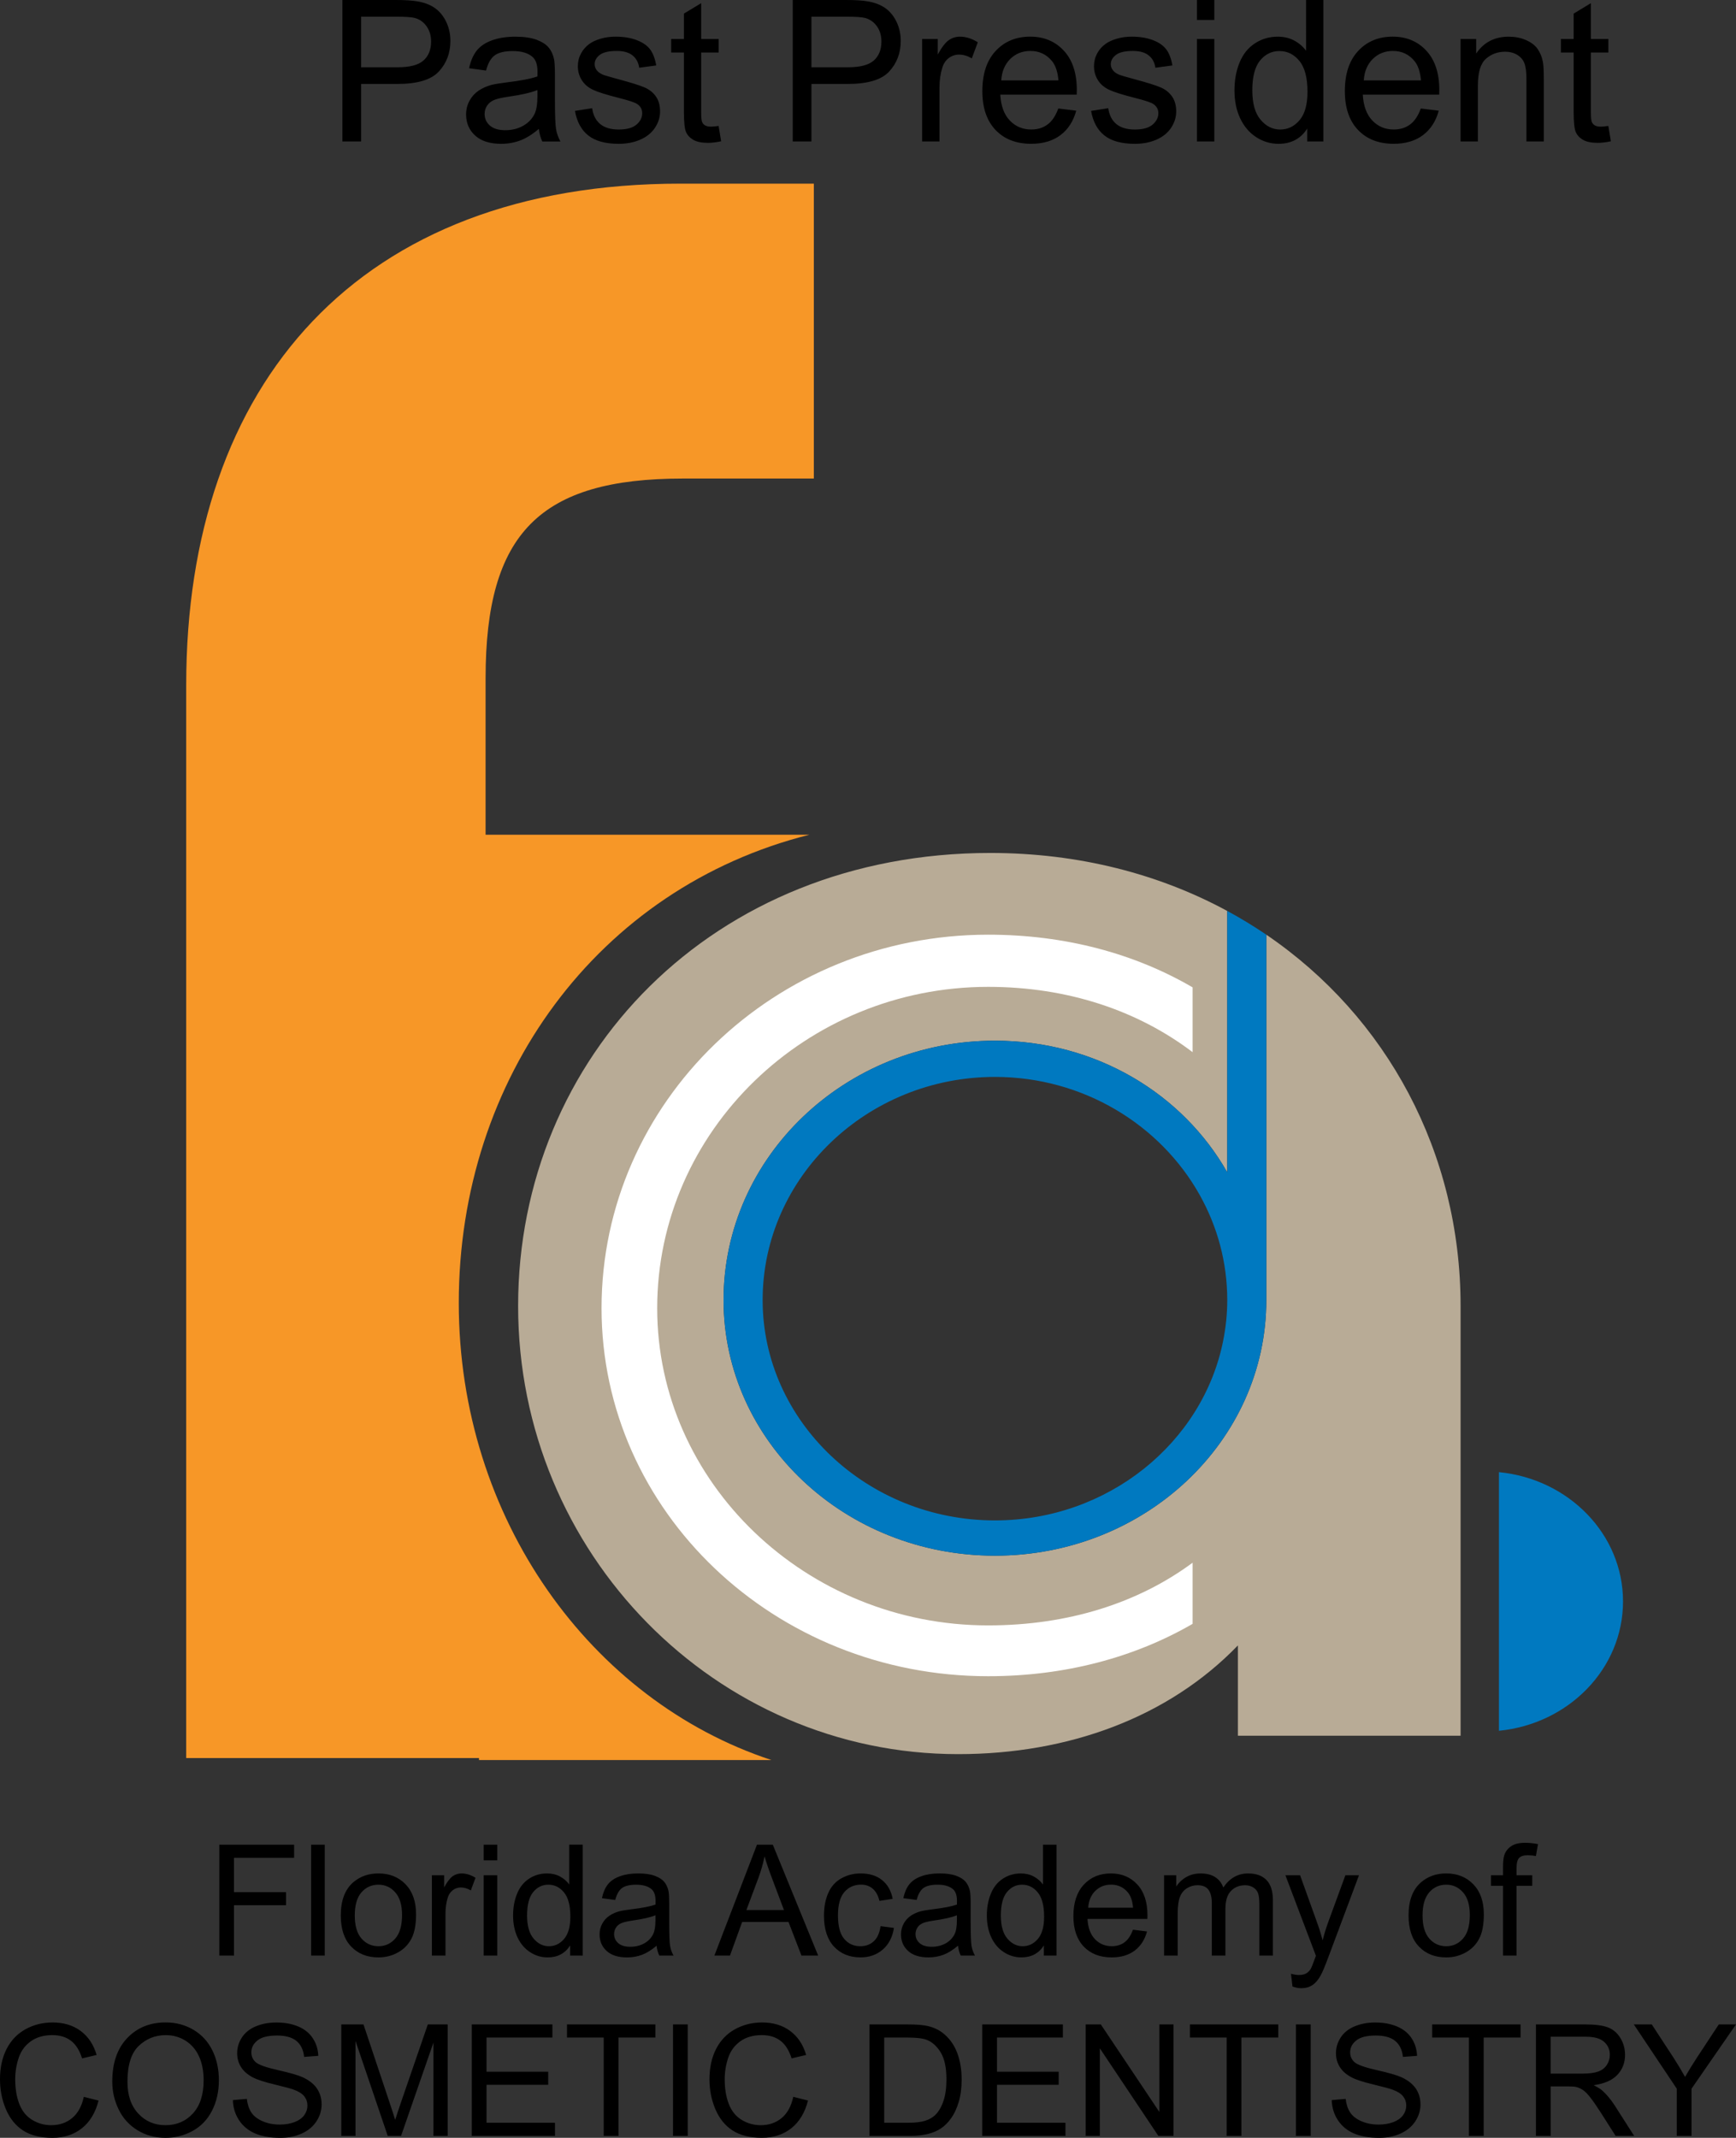 <?xml version="1.0" encoding="utf-8"?>
<!-- Generator: Adobe Illustrator 16.0.0, SVG Export Plug-In . SVG Version: 6.00 Build 0)  -->
<!DOCTYPE svg PUBLIC "-//W3C//DTD SVG 1.1//EN" "http://www.w3.org/Graphics/SVG/1.1/DTD/svg11.dtd">
<svg version="1.1" id="Layer_1" xmlns="http://www.w3.org/2000/svg" xmlns:xlink="http://www.w3.org/1999/xlink" x="0px" y="0px"
	 width="88px" height="108.337px" viewBox="0 0 88 108.337" enable-background="new 0 0 88 108.337" xml:space="preserve">
<rect x="0" y="0" width="88" height="108.337" fill="#333333" stroke="none"/>
<path fill="#B8AB96" d="M64.19,47.366c6.123,4.162,9.849,11.056,9.849,18.818V87.96H62.75v-4.575
	c-3.523,3.645-8.58,5.508-14.18,5.508c-12.282,0-22.306-10.167-22.306-22.708c0-12.623,9.844-22.96,23.933-22.96
	c4.496,0,8.562,1.071,12.013,2.938v13.245c-2.249-3.963-6.638-6.67-11.775-6.67c-7.602,0-13.757,5.896-13.757,13.146
	c0,7.152,6.155,12.952,13.757,12.952c7.6,0,13.756-5.8,13.756-12.952V47.366"/>
<path fill="#FFFFFF" d="M50.09,82.369c4.076,0,7.621-1.146,10.364-3.177v3.099c-2.941,1.701-6.468,2.653-10.364,2.653
	c-10.828,0-19.597-8.351-19.597-18.649c0-10.438,8.769-18.929,19.597-18.929c3.908,0,7.429,0.959,10.364,2.669v3.285
	c-2.771-2.105-6.325-3.31-10.364-3.31c-9.227,0-16.776,7.307-16.776,16.284C33.313,75.133,40.863,82.369,50.09,82.369"/>
<path fill="#0079C0" d="M62.211,46.163v13.246c-2.251-3.964-6.639-6.671-11.777-6.671c-7.601,0-13.756,5.896-13.756,13.146
	c0,7.152,6.155,12.952,13.756,12.952s13.757-5.8,13.757-12.952V47.366C63.555,46.936,62.896,46.533,62.211,46.163 M62.007,67.929
	c-1.021,5.171-5.833,9.12-11.573,9.12c-6.477,0-11.775-5.027-11.775-11.165c0-6.234,5.299-11.31,11.775-11.31
	c4.476,0,8.386,2.424,10.378,5.978c0.892,1.59,1.399,3.405,1.399,5.332C62.211,66.583,62.138,67.266,62.007,67.929 M82.273,81.155
	c0,3.407-2.756,6.209-6.29,6.554V74.603C79.518,74.946,82.273,77.747,82.273,81.155"/>
<path fill="#F79727" d="M23.256,66.027c0,10.924,6.698,20.155,15.849,23.165H24.28v-0.1H9.439V34.715
	c0-15.292,8.738-25.409,25.062-25.409h6.754v14.945h-6.64c-7.242,0-10,2.761-10,10.117v7.933h16.414
	C30.314,44.992,23.256,54.635,23.256,66.027"/>
<path id="pastpresident" d="M17.357,7.17V0h2.705c0.477,0,0.84,0.023,1.091,0.068c0.353,0.059,0.647,0.17,0.885,0.335
	c0.238,0.165,0.43,0.396,0.575,0.692s0.218,0.623,0.218,0.978c0,0.61-0.194,1.126-0.583,1.548c-0.388,0.422-1.089,0.633-2.103,0.633
	h-1.839V7.17H17.357z M18.306,3.409h1.854c0.613,0,1.048-0.114,1.306-0.342c0.257-0.228,0.386-0.549,0.386-0.964
	c0-0.3-0.076-0.557-0.228-0.77c-0.151-0.214-0.352-0.355-0.599-0.423c-0.16-0.042-0.455-0.063-0.885-0.063h-1.834V3.409z
	 M27.316,6.53c-0.326,0.277-0.64,0.473-0.942,0.587c-0.301,0.114-0.625,0.171-0.971,0.171c-0.571,0-1.009-0.14-1.316-0.418
	s-0.46-0.635-0.46-1.069c0-0.254,0.058-0.486,0.174-0.697c0.115-0.21,0.267-0.379,0.455-0.506c0.188-0.127,0.398-0.223,0.633-0.289
	c0.173-0.045,0.434-0.089,0.783-0.132c0.71-0.084,1.234-0.186,1.57-0.303c0.003-0.121,0.005-0.197,0.005-0.23
	c0-0.359-0.083-0.612-0.25-0.758c-0.225-0.199-0.56-0.298-1.003-0.298c-0.414,0-0.72,0.073-0.917,0.218
	c-0.198,0.145-0.343,0.402-0.438,0.77l-0.861-0.117c0.079-0.369,0.208-0.666,0.386-0.893c0.18-0.227,0.439-0.401,0.778-0.523
	c0.339-0.122,0.731-0.183,1.179-0.183c0.443,0,0.804,0.052,1.081,0.156c0.277,0.104,0.481,0.236,0.611,0.394
	c0.131,0.158,0.222,0.358,0.274,0.599c0.029,0.15,0.043,0.421,0.043,0.812v1.174c0,0.818,0.019,1.336,0.057,1.553
	s0.112,0.425,0.223,0.624h-0.92C27.401,6.988,27.342,6.774,27.316,6.53z M27.242,4.563c-0.319,0.13-0.799,0.241-1.438,0.333
	c-0.362,0.052-0.618,0.111-0.768,0.176c-0.15,0.065-0.266,0.161-0.348,0.286s-0.122,0.265-0.122,0.418
	c0,0.235,0.089,0.431,0.267,0.587c0.178,0.157,0.438,0.235,0.78,0.235c0.339,0,0.641-0.074,0.904-0.223
	c0.265-0.148,0.458-0.351,0.583-0.608c0.094-0.199,0.142-0.493,0.142-0.881V4.563z M29.145,5.62l0.871-0.137
	c0.049,0.349,0.185,0.617,0.408,0.802c0.223,0.186,0.536,0.279,0.937,0.279c0.404,0,0.704-0.082,0.9-0.247
	c0.195-0.165,0.293-0.357,0.293-0.58c0-0.199-0.086-0.355-0.259-0.469c-0.121-0.079-0.42-0.178-0.9-0.299
	c-0.646-0.163-1.093-0.304-1.343-0.423c-0.249-0.119-0.438-0.284-0.567-0.494c-0.129-0.21-0.193-0.442-0.193-0.697
	c0-0.231,0.053-0.446,0.159-0.644c0.106-0.197,0.25-0.361,0.433-0.491c0.137-0.101,0.323-0.187,0.56-0.257
	c0.236-0.07,0.49-0.105,0.76-0.105c0.408,0,0.766,0.059,1.074,0.176c0.308,0.118,0.536,0.276,0.682,0.477
	c0.147,0.2,0.248,0.469,0.304,0.805l-0.861,0.117c-0.039-0.268-0.153-0.476-0.34-0.626c-0.187-0.15-0.452-0.225-0.795-0.225
	c-0.404,0-0.693,0.067-0.866,0.201s-0.259,0.29-0.259,0.47c0,0.114,0.036,0.217,0.108,0.308c0.072,0.094,0.184,0.173,0.337,0.234
	c0.088,0.033,0.348,0.108,0.778,0.225c0.623,0.167,1.057,0.303,1.304,0.409c0.246,0.106,0.439,0.26,0.58,0.462
	c0.14,0.202,0.21,0.454,0.21,0.753c0,0.293-0.085,0.57-0.257,0.829c-0.171,0.259-0.418,0.459-0.741,0.602
	c-0.323,0.142-0.688,0.213-1.096,0.213c-0.675,0-1.189-0.14-1.543-0.421C29.468,6.587,29.243,6.171,29.145,5.62z M36.428,6.383
	l0.127,0.778c-0.247,0.052-0.469,0.079-0.664,0.079c-0.32,0-0.568-0.051-0.744-0.152s-0.3-0.234-0.371-0.398
	c-0.072-0.165-0.108-0.511-0.108-1.04V2.661h-0.646V1.976h0.646V0.689l0.876-0.528v1.815h0.885v0.685h-0.885v3.038
	c0,0.251,0.016,0.413,0.046,0.484c0.031,0.072,0.081,0.129,0.151,0.171c0.07,0.042,0.171,0.064,0.301,0.064
	C36.14,6.417,36.269,6.406,36.428,6.383z M40.185,7.17V0h2.705c0.476,0,0.839,0.023,1.091,0.068c0.352,0.059,0.646,0.17,0.885,0.335
	c0.238,0.165,0.43,0.396,0.575,0.692c0.145,0.297,0.218,0.623,0.218,0.978c0,0.61-0.194,1.126-0.582,1.548
	c-0.389,0.422-1.09,0.633-2.104,0.633h-1.84V7.17H40.185z M41.133,3.409h1.854c0.613,0,1.048-0.114,1.306-0.342
	s0.387-0.549,0.387-0.964c0-0.3-0.076-0.557-0.228-0.77c-0.151-0.214-0.352-0.355-0.599-0.423c-0.16-0.042-0.456-0.063-0.886-0.063
	h-1.835V3.409z M46.743,7.17V1.976h0.793v0.787c0.202-0.368,0.389-0.611,0.56-0.729c0.171-0.117,0.36-0.176,0.565-0.176
	c0.296,0,0.599,0.094,0.905,0.283l-0.304,0.817c-0.216-0.127-0.431-0.191-0.646-0.191c-0.192,0-0.365,0.058-0.519,0.173
	s-0.263,0.276-0.328,0.482c-0.098,0.313-0.146,0.655-0.146,1.027V7.17H46.743z M53.646,5.498l0.909,0.112
	c-0.143,0.531-0.409,0.944-0.797,1.237s-0.884,0.44-1.486,0.44c-0.761,0-1.363-0.234-1.808-0.702
	c-0.445-0.468-0.668-1.124-0.668-1.969c0-0.874,0.226-1.552,0.675-2.035c0.45-0.482,1.034-0.724,1.752-0.724
	c0.694,0,1.262,0.236,1.702,0.709c0.439,0.473,0.66,1.138,0.66,1.996c0,0.052-0.002,0.13-0.006,0.235h-3.873
	c0.032,0.571,0.193,1.008,0.483,1.311c0.291,0.304,0.652,0.455,1.087,0.455c0.322,0,0.598-0.085,0.826-0.254
	S53.512,5.87,53.646,5.498z M50.755,4.074h2.9c-0.039-0.437-0.15-0.765-0.332-0.983c-0.281-0.339-0.645-0.509-1.091-0.509
	c-0.405,0-0.745,0.135-1.021,0.406C50.937,3.259,50.784,3.621,50.755,4.074z M55.309,5.62l0.87-0.137
	c0.049,0.349,0.186,0.617,0.408,0.802c0.224,0.186,0.536,0.279,0.938,0.279c0.404,0,0.704-0.082,0.899-0.247
	c0.195-0.165,0.294-0.357,0.294-0.58c0-0.199-0.087-0.355-0.26-0.469c-0.12-0.079-0.42-0.178-0.899-0.299
	c-0.646-0.163-1.093-0.304-1.343-0.423c-0.249-0.119-0.438-0.284-0.567-0.494c-0.129-0.21-0.193-0.442-0.193-0.697
	c0-0.231,0.053-0.446,0.159-0.644c0.105-0.197,0.25-0.361,0.433-0.491c0.138-0.101,0.323-0.187,0.561-0.257
	c0.236-0.07,0.489-0.105,0.76-0.105c0.408,0,0.766,0.059,1.074,0.176c0.308,0.118,0.535,0.276,0.683,0.477
	c0.146,0.2,0.247,0.469,0.303,0.805l-0.86,0.117c-0.039-0.268-0.153-0.476-0.341-0.626c-0.187-0.15-0.452-0.225-0.795-0.225
	c-0.403,0-0.692,0.067-0.865,0.201s-0.26,0.29-0.26,0.47c0,0.114,0.036,0.217,0.108,0.308c0.071,0.094,0.184,0.173,0.337,0.234
	c0.088,0.033,0.348,0.108,0.778,0.225c0.623,0.167,1.057,0.303,1.304,0.409c0.246,0.106,0.438,0.26,0.579,0.462
	c0.14,0.202,0.21,0.454,0.21,0.753c0,0.293-0.085,0.57-0.257,0.829c-0.171,0.259-0.418,0.459-0.74,0.602
	c-0.323,0.142-0.688,0.213-1.096,0.213c-0.676,0-1.189-0.14-1.544-0.421C55.632,6.587,55.406,6.171,55.309,5.62z M60.674,1.012V0
	h0.881v1.012H60.674z M60.674,7.17V1.976h0.881V7.17H60.674z M66.265,7.17V6.515c-0.329,0.515-0.813,0.773-1.453,0.773
	c-0.414,0-0.795-0.114-1.142-0.343c-0.348-0.228-0.616-0.547-0.808-0.956c-0.19-0.409-0.285-0.879-0.285-1.411
	c0-0.519,0.086-0.989,0.259-1.411s0.433-0.746,0.778-0.971c0.345-0.225,0.731-0.337,1.158-0.337c0.313,0,0.593,0.066,0.837,0.198
	c0.244,0.132,0.443,0.304,0.597,0.516V0h0.876v7.17H66.265z M63.481,4.578c0,0.665,0.141,1.163,0.421,1.492
	c0.28,0.33,0.611,0.494,0.993,0.494c0.385,0,0.711-0.157,0.98-0.472c0.269-0.315,0.403-0.795,0.403-1.441
	c0-0.711-0.137-1.232-0.411-1.565c-0.273-0.333-0.611-0.499-1.012-0.499c-0.392,0-0.719,0.16-0.981,0.479
	C63.613,3.386,63.481,3.89,63.481,4.578z M72.022,5.498l0.909,0.112c-0.144,0.531-0.409,0.944-0.797,1.237
	c-0.389,0.293-0.884,0.44-1.487,0.44c-0.76,0-1.362-0.234-1.808-0.702c-0.445-0.468-0.667-1.124-0.667-1.969
	c0-0.874,0.225-1.552,0.675-2.035s1.033-0.724,1.751-0.724c0.694,0,1.262,0.236,1.702,0.709s0.66,1.138,0.66,1.996
	c0,0.052-0.002,0.13-0.005,0.235h-3.874c0.033,0.571,0.194,1.008,0.484,1.311c0.29,0.304,0.652,0.455,1.086,0.455
	c0.323,0,0.599-0.085,0.826-0.254C71.707,6.14,71.888,5.87,72.022,5.498z M69.132,4.074h2.9c-0.04-0.437-0.15-0.765-0.333-0.983
	c-0.28-0.339-0.645-0.509-1.091-0.509c-0.404,0-0.744,0.135-1.02,0.406C69.313,3.259,69.16,3.621,69.132,4.074z M74.037,7.17V1.976
	h0.792v0.739c0.382-0.571,0.933-0.856,1.653-0.856c0.313,0,0.602,0.056,0.863,0.168c0.263,0.113,0.459,0.26,0.59,0.442
	c0.13,0.183,0.222,0.4,0.273,0.651c0.033,0.163,0.049,0.448,0.049,0.856V7.17h-0.88v-3.16c0-0.359-0.034-0.627-0.103-0.805
	c-0.069-0.178-0.19-0.319-0.364-0.425c-0.175-0.106-0.38-0.159-0.614-0.159c-0.375,0-0.698,0.119-0.971,0.357
	c-0.272,0.238-0.409,0.689-0.409,1.354V7.17H74.037z M81.53,6.383l0.127,0.778c-0.247,0.052-0.469,0.079-0.665,0.079
	c-0.319,0-0.567-0.051-0.743-0.152c-0.177-0.101-0.3-0.234-0.372-0.398c-0.071-0.165-0.107-0.511-0.107-1.04V2.661h-0.646V1.976
	h0.646V0.689l0.875-0.528v1.815h0.886v0.685h-0.886v3.038c0,0.251,0.016,0.413,0.047,0.484s0.081,0.129,0.152,0.171
	c0.069,0.042,0.17,0.064,0.3,0.064C81.242,6.417,81.371,6.406,81.53,6.383z"/>
<path d="M11.861,99.103h-0.744v-5.621h3.792v0.663h-3.048v1.741h2.638v0.663h-2.638V99.103z M15.772,99.103h0.69v-5.621h-0.69
	V99.103z M17.802,98.646c-0.352-0.365-0.527-0.893-0.527-1.58c0-0.754,0.21-1.312,0.629-1.676c0.35-0.302,0.777-0.452,1.281-0.452
	c0.56,0,1.018,0.184,1.373,0.55c0.355,0.367,0.533,0.874,0.533,1.521c0,0.524-0.079,0.937-0.235,1.236
	c-0.158,0.301-0.387,0.534-0.687,0.7s-0.628,0.249-0.983,0.249C18.614,99.194,18.154,99.012,17.802,98.646z M17.984,97.066
	c0,0.521,0.114,0.912,0.341,1.172c0.228,0.259,0.514,0.389,0.859,0.389c0.343,0,0.627-0.13,0.855-0.392
	c0.228-0.26,0.341-0.658,0.341-1.191c0-0.504-0.114-0.886-0.344-1.146c-0.228-0.26-0.513-0.389-0.853-0.389
	c-0.345,0-0.631,0.129-0.859,0.387C18.098,96.155,17.984,96.545,17.984,97.066z M23.395,94.938c-0.161,0-0.308,0.046-0.443,0.138
	c-0.134,0.092-0.28,0.282-0.439,0.571V95.03h-0.621v4.072h0.69v-2.132c0-0.292,0.039-0.561,0.115-0.806
	c0.051-0.161,0.137-0.286,0.257-0.378c0.12-0.091,0.256-0.136,0.407-0.136c0.169,0,0.338,0.05,0.506,0.149l0.238-0.641
	C23.864,95.012,23.627,94.938,23.395,94.938z M25.208,93.481h-0.69v0.793h0.69V93.481z M25.208,95.03h-0.69v4.072h0.69V95.03z
	 M28.901,98.589c-0.258,0.403-0.638,0.605-1.139,0.605c-0.325,0-0.624-0.09-0.896-0.269c-0.272-0.179-0.483-0.429-0.633-0.749
	c-0.149-0.321-0.224-0.69-0.224-1.106c0-0.406,0.067-0.775,0.203-1.106s0.338-0.585,0.61-0.761c0.271-0.177,0.574-0.265,0.908-0.265
	c0.246,0,0.464,0.052,0.656,0.155c0.191,0.104,0.348,0.238,0.468,0.404v-2.017h0.686v5.621h-0.64V98.589z M28.912,97.128
	c0-0.558-0.107-0.967-0.322-1.228s-0.479-0.391-0.794-0.391c-0.307,0-0.563,0.125-0.769,0.376c-0.206,0.25-0.309,0.645-0.309,1.185
	c0,0.521,0.11,0.911,0.33,1.17c0.22,0.258,0.479,0.387,0.778,0.387c0.302,0,0.558-0.123,0.769-0.37S28.912,97.634,28.912,97.128z
	 M34.143,99.103h-0.721c-0.071-0.144-0.117-0.311-0.138-0.502c-0.255,0.217-0.501,0.37-0.738,0.46
	c-0.236,0.089-0.49,0.134-0.761,0.134c-0.447,0-0.792-0.109-1.032-0.327c-0.24-0.219-0.36-0.498-0.36-0.838
	c0-0.2,0.045-0.382,0.136-0.547s0.209-0.297,0.357-0.397c0.147-0.099,0.312-0.175,0.497-0.226c0.135-0.036,0.34-0.07,0.614-0.104
	c0.557-0.066,0.967-0.146,1.23-0.238c0.002-0.094,0.004-0.154,0.004-0.18c0-0.281-0.065-0.479-0.196-0.595
	c-0.176-0.155-0.438-0.233-0.786-0.233c-0.324,0-0.564,0.057-0.719,0.17c-0.155,0.114-0.269,0.315-0.343,0.604l-0.675-0.092
	c0.062-0.289,0.162-0.522,0.303-0.7c0.14-0.178,0.344-0.314,0.609-0.41c0.266-0.096,0.574-0.144,0.924-0.144
	c0.347,0,0.63,0.041,0.847,0.122c0.217,0.082,0.377,0.185,0.479,0.309c0.102,0.125,0.174,0.281,0.215,0.471
	c0.023,0.117,0.034,0.329,0.034,0.636v0.921c0,0.642,0.015,1.047,0.044,1.217C33.997,98.783,34.056,98.946,34.143,99.103z
	 M33.226,97.059c-0.25,0.103-0.626,0.189-1.127,0.261c-0.284,0.041-0.484,0.087-0.602,0.138c-0.118,0.052-0.208,0.126-0.272,0.225
	s-0.096,0.208-0.096,0.328c0,0.184,0.07,0.337,0.209,0.46s0.343,0.184,0.612,0.184c0.266,0,0.502-0.058,0.709-0.174
	c0.207-0.116,0.359-0.275,0.456-0.478c0.074-0.155,0.111-0.386,0.111-0.69V97.059z M39.174,93.481l2.3,5.621h-0.847l-0.656-1.703
	H37.62l-0.617,1.703h-0.79l2.159-5.621H39.174z M39.74,96.794l-0.586-1.557c-0.179-0.473-0.312-0.861-0.398-1.165
	c-0.072,0.36-0.174,0.718-0.303,1.073l-0.617,1.648H39.74z M45.316,97.699l-0.68-0.088c-0.048,0.345-0.163,0.601-0.345,0.767
	s-0.407,0.249-0.679,0.249c-0.337,0-0.61-0.124-0.82-0.372s-0.314-0.646-0.314-1.192c0-0.539,0.108-0.934,0.326-1.183
	c0.217-0.249,0.499-0.374,0.848-0.374c0.229,0,0.426,0.068,0.588,0.207c0.162,0.138,0.275,0.344,0.34,0.617l0.671-0.104
	c-0.079-0.411-0.26-0.729-0.541-0.953s-0.643-0.335-1.085-0.335c-0.351,0-0.675,0.082-0.972,0.247
	c-0.298,0.165-0.52,0.412-0.666,0.742c-0.146,0.329-0.219,0.715-0.219,1.154c0,0.68,0.17,1.201,0.509,1.566
	c0.339,0.363,0.786,0.546,1.344,0.546c0.444,0,0.82-0.132,1.126-0.396C45.052,98.533,45.242,98.167,45.316,97.699z M49.248,98.613
	c0.029,0.17,0.088,0.333,0.175,0.489h-0.721c-0.071-0.144-0.117-0.311-0.139-0.502c-0.255,0.217-0.501,0.37-0.737,0.46
	c-0.236,0.089-0.49,0.134-0.762,0.134c-0.447,0-0.791-0.109-1.031-0.327c-0.24-0.219-0.36-0.498-0.36-0.838
	c0-0.2,0.046-0.382,0.136-0.547c0.091-0.165,0.21-0.297,0.357-0.397c0.146-0.099,0.312-0.175,0.496-0.226
	c0.136-0.036,0.34-0.07,0.614-0.104c0.557-0.066,0.967-0.146,1.23-0.238c0.002-0.094,0.004-0.154,0.004-0.18
	c0-0.281-0.065-0.479-0.196-0.595c-0.176-0.155-0.438-0.233-0.786-0.233c-0.324,0-0.564,0.057-0.719,0.17
	c-0.154,0.114-0.269,0.315-0.343,0.604l-0.675-0.092c0.062-0.289,0.162-0.522,0.303-0.7s0.344-0.314,0.609-0.41
	c0.267-0.096,0.574-0.144,0.925-0.144c0.347,0,0.63,0.041,0.847,0.122c0.218,0.082,0.377,0.185,0.479,0.309
	c0.103,0.125,0.174,0.281,0.215,0.471c0.023,0.117,0.035,0.329,0.035,0.636v0.921C49.205,98.038,49.22,98.443,49.248,98.613z
	 M48.507,97.059c-0.251,0.103-0.627,0.189-1.128,0.261c-0.283,0.041-0.484,0.087-0.602,0.138c-0.118,0.052-0.208,0.126-0.272,0.225
	c-0.063,0.099-0.096,0.208-0.096,0.328c0,0.184,0.069,0.337,0.209,0.46c0.139,0.123,0.343,0.184,0.611,0.184
	c0.266,0,0.503-0.058,0.71-0.174c0.206-0.116,0.358-0.275,0.456-0.478c0.074-0.155,0.111-0.386,0.111-0.69V97.059z M50.249,98.177
	c-0.149-0.321-0.225-0.69-0.225-1.106c0-0.406,0.068-0.775,0.204-1.106c0.135-0.331,0.338-0.585,0.609-0.761
	c0.271-0.177,0.574-0.265,0.908-0.265c0.246,0,0.464,0.052,0.656,0.155c0.191,0.104,0.348,0.238,0.468,0.404v-2.017h0.687v5.621
	h-0.641v-0.514c-0.258,0.403-0.638,0.605-1.139,0.605c-0.324,0-0.623-0.09-0.896-0.269S50.398,98.497,50.249,98.177z M50.734,97.07
	c0,0.521,0.109,0.911,0.33,1.17c0.22,0.258,0.479,0.387,0.778,0.387c0.302,0,0.558-0.123,0.769-0.37s0.316-0.623,0.316-1.129
	c0-0.558-0.107-0.967-0.322-1.228s-0.479-0.391-0.794-0.391c-0.307,0-0.562,0.125-0.769,0.376
	C50.837,96.136,50.734,96.53,50.734,97.07z M56.352,99.194c-0.596,0-1.067-0.183-1.417-0.55c-0.349-0.367-0.523-0.882-0.523-1.544
	c0-0.685,0.177-1.217,0.529-1.595c0.353-0.379,0.811-0.567,1.373-0.567c0.545,0,0.989,0.186,1.334,0.556s0.518,0.892,0.518,1.564
	c0,0.041-0.001,0.103-0.004,0.185h-3.037c0.026,0.447,0.153,0.789,0.38,1.027c0.228,0.237,0.512,0.356,0.852,0.356
	c0.253,0,0.469-0.066,0.648-0.199c0.179-0.133,0.32-0.346,0.426-0.637l0.713,0.089c-0.112,0.416-0.321,0.739-0.625,0.97
	C57.213,99.079,56.824,99.194,56.352,99.194z M55.163,96.675h2.273c-0.03-0.342-0.117-0.599-0.261-0.771
	c-0.22-0.266-0.505-0.398-0.854-0.398c-0.317,0-0.584,0.106-0.8,0.318S55.186,96.32,55.163,96.675z M61.26,95.767
	c0.112,0.153,0.169,0.384,0.169,0.69v2.646h0.689v-2.366c0-0.419,0.095-0.724,0.284-0.914s0.427-0.286,0.713-0.286
	c0.159,0,0.297,0.037,0.414,0.111s0.199,0.172,0.244,0.294c0.044,0.121,0.066,0.319,0.066,0.596v2.565h0.687v-2.796
	c0-0.465-0.108-0.81-0.325-1.033c-0.218-0.224-0.528-0.335-0.933-0.335c-0.516,0-0.936,0.237-1.258,0.713
	c-0.079-0.225-0.215-0.399-0.408-0.525c-0.192-0.125-0.44-0.188-0.742-0.188c-0.271,0-0.512,0.061-0.724,0.182
	c-0.213,0.122-0.383,0.282-0.511,0.481V95.03h-0.617v4.072h0.69v-2.113c0-0.37,0.036-0.654,0.111-0.851
	c0.074-0.197,0.193-0.347,0.358-0.449c0.165-0.102,0.345-0.153,0.538-0.153C60.963,95.536,61.147,95.613,61.26,95.767z M68.2,95.03
	l-0.87,2.374c-0.11,0.301-0.205,0.61-0.284,0.928c-0.087-0.33-0.186-0.645-0.295-0.943l-0.848-2.358h-0.744l1.546,4.08
	c-0.028,0.074-0.049,0.13-0.062,0.168c-0.098,0.273-0.168,0.445-0.211,0.514c-0.059,0.093-0.135,0.164-0.227,0.216
	c-0.092,0.051-0.214,0.076-0.368,0.076c-0.112,0-0.244-0.021-0.395-0.062l0.076,0.648c0.164,0.056,0.312,0.084,0.445,0.084
	c0.22,0,0.409-0.053,0.567-0.159c0.158-0.105,0.299-0.272,0.422-0.5c0.092-0.169,0.221-0.477,0.387-0.924l1.55-4.142H68.2z
	 M71.929,98.646c-0.352-0.365-0.527-0.893-0.527-1.58c0-0.754,0.21-1.312,0.63-1.676c0.35-0.302,0.776-0.452,1.28-0.452
	c0.56,0,1.018,0.184,1.372,0.55c0.355,0.367,0.533,0.874,0.533,1.521c0,0.524-0.078,0.937-0.235,1.236
	c-0.157,0.301-0.387,0.534-0.687,0.7c-0.301,0.166-0.628,0.249-0.983,0.249C72.741,99.194,72.28,99.012,71.929,98.646z
	 M72.111,97.066c0,0.521,0.113,0.912,0.341,1.172c0.228,0.259,0.514,0.389,0.859,0.389c0.343,0,0.627-0.13,0.855-0.392
	c0.227-0.26,0.341-0.658,0.341-1.191c0-0.504-0.114-0.886-0.344-1.146c-0.229-0.26-0.513-0.389-0.853-0.389
	c-0.346,0-0.632,0.129-0.859,0.387C72.225,96.155,72.111,96.545,72.111,97.066z M76.877,94.654c0-0.245,0.044-0.413,0.131-0.502
	c0.087-0.09,0.235-0.135,0.444-0.135c0.128,0,0.264,0.014,0.406,0.039l0.104-0.603c-0.235-0.046-0.449-0.068-0.644-0.068
	c-0.302,0-0.536,0.055-0.704,0.166c-0.167,0.111-0.284,0.257-0.351,0.436c-0.048,0.133-0.072,0.336-0.072,0.609v0.434h-0.61v0.536
	h0.61v3.536h0.686v-3.536h0.794V95.03h-0.794V94.654z M3.658,107.334c-0.291,0.242-0.645,0.362-1.064,0.362
	c-0.344,0-0.664-0.088-0.959-0.266c-0.296-0.178-0.514-0.445-0.654-0.804s-0.21-0.778-0.21-1.259c0-0.372,0.059-0.733,0.177-1.085
	c0.118-0.351,0.323-0.63,0.615-0.838c0.292-0.208,0.655-0.312,1.089-0.312c0.377,0,0.691,0.094,0.94,0.281
	c0.249,0.188,0.439,0.487,0.57,0.898l0.736-0.174c-0.152-0.521-0.42-0.926-0.806-1.214c-0.385-0.288-0.861-0.432-1.426-0.432
	c-0.499,0-0.955,0.113-1.37,0.341s-0.735,0.561-0.96,0.998C0.112,104.271,0,104.784,0,105.372c0,0.54,0.1,1.045,0.299,1.516
	c0.199,0.47,0.49,0.829,0.871,1.077c0.382,0.248,0.877,0.372,1.486,0.372c0.589,0,1.087-0.161,1.494-0.484
	c0.407-0.322,0.689-0.791,0.846-1.404l-0.748-0.189C4.145,106.734,3.949,107.093,3.658,107.334z M10.765,103.905
	c0.22,0.446,0.33,0.952,0.33,1.517c0,0.573-0.116,1.086-0.347,1.539c-0.231,0.452-0.559,0.794-0.983,1.026
	c-0.424,0.233-0.881,0.35-1.372,0.35c-0.532,0-1.007-0.129-1.426-0.386s-0.736-0.607-0.952-1.052
	c-0.216-0.445-0.324-0.915-0.324-1.411c0-0.938,0.251-1.673,0.755-2.203c0.503-0.53,1.154-0.796,1.951-0.796
	c0.521,0,0.992,0.124,1.411,0.374C10.226,103.112,10.545,103.46,10.765,103.905z M10.323,105.419c0-0.46-0.078-0.862-0.233-1.205
	s-0.383-0.608-0.682-0.798c-0.299-0.188-0.636-0.283-1.008-0.283c-0.53,0-0.985,0.182-1.367,0.546
	c-0.382,0.363-0.572,0.971-0.572,1.821c0,0.681,0.183,1.217,0.549,1.608c0.366,0.393,0.825,0.588,1.378,0.588
	c0.563,0,1.026-0.197,1.39-0.593C10.141,106.707,10.323,106.146,10.323,105.419z M15.338,105.265
	c-0.226-0.103-0.643-0.223-1.25-0.36c-0.608-0.138-0.984-0.271-1.127-0.403c-0.147-0.131-0.22-0.298-0.22-0.501
	c0-0.233,0.104-0.434,0.311-0.6c0.207-0.165,0.536-0.248,0.989-0.248c0.434,0,0.763,0.091,0.985,0.273s0.353,0.452,0.391,0.81
	l0.717-0.054c-0.013-0.332-0.105-0.629-0.278-0.891c-0.172-0.263-0.418-0.461-0.738-0.596c-0.32-0.135-0.689-0.202-1.108-0.202
	c-0.38,0-0.726,0.063-1.037,0.192s-0.547,0.317-0.709,0.564c-0.162,0.248-0.243,0.515-0.243,0.8c0,0.26,0.066,0.494,0.198,0.704
	c0.132,0.209,0.333,0.385,0.604,0.525c0.208,0.111,0.572,0.229,1.091,0.354s0.854,0.216,1.006,0.275
	c0.236,0.09,0.406,0.201,0.509,0.333c0.103,0.133,0.154,0.288,0.154,0.465c0,0.175-0.054,0.336-0.16,0.483
	c-0.107,0.148-0.269,0.265-0.488,0.35c-0.218,0.084-0.47,0.127-0.755,0.127c-0.321,0-0.61-0.056-0.867-0.168
	c-0.257-0.111-0.447-0.258-0.569-0.439c-0.122-0.181-0.2-0.413-0.233-0.695l-0.706,0.062c0.01,0.378,0.114,0.716,0.31,1.016
	c0.197,0.3,0.468,0.523,0.813,0.673c0.346,0.148,0.774,0.224,1.286,0.224c0.403,0,0.767-0.074,1.089-0.222
	c0.323-0.147,0.57-0.355,0.742-0.621s0.258-0.549,0.258-0.85c0-0.304-0.079-0.571-0.235-0.804S15.667,105.416,15.338,105.265z
	 M20.333,106.521c-0.136,0.397-0.236,0.699-0.301,0.905c-0.056-0.185-0.146-0.464-0.27-0.836l-1.337-4.002H17.3v5.651h0.721v-4.811
	l1.634,4.811h0.675l1.642-4.729v4.729h0.721v-5.651h-1.006L20.333,106.521z M24.663,105.649h3.126v-0.662h-3.126v-1.731h3.339
	v-0.667h-4.086v5.651h4.217v-0.667h-3.47V105.649z M28.741,103.256h1.862v4.984h0.748v-4.984h1.87v-0.667h-4.479V103.256z
	 M34.115,108.24h0.747v-5.651h-0.747V108.24z M39.623,107.334c-0.291,0.242-0.646,0.362-1.064,0.362
	c-0.344,0-0.664-0.088-0.959-0.266c-0.296-0.178-0.514-0.445-0.654-0.804c-0.14-0.358-0.21-0.778-0.21-1.259
	c0-0.372,0.06-0.733,0.177-1.085c0.119-0.351,0.324-0.63,0.615-0.838c0.292-0.208,0.654-0.312,1.09-0.312
	c0.377,0,0.691,0.094,0.939,0.281c0.25,0.188,0.439,0.487,0.571,0.898l0.736-0.174c-0.151-0.521-0.421-0.926-0.806-1.214
	c-0.386-0.288-0.861-0.432-1.427-0.432c-0.499,0-0.955,0.113-1.37,0.341s-0.735,0.561-0.96,0.998
	c-0.226,0.438-0.337,0.952-0.337,1.54c0,0.54,0.1,1.045,0.299,1.516c0.199,0.47,0.489,0.829,0.871,1.077
	c0.381,0.248,0.877,0.372,1.486,0.372c0.588,0,1.086-0.161,1.493-0.484c0.407-0.322,0.689-0.791,0.846-1.404l-0.747-0.189
	C40.109,106.734,39.913,107.093,39.623,107.334z M48.525,104.04c0.147,0.393,0.222,0.84,0.222,1.344c0,0.43-0.05,0.81-0.15,1.141
	c-0.1,0.332-0.229,0.606-0.386,0.823c-0.156,0.218-0.328,0.388-0.515,0.513s-0.411,0.22-0.675,0.284
	c-0.263,0.063-0.565,0.096-0.907,0.096h-2.039v-5.651h1.946c0.439,0,0.775,0.027,1.007,0.081c0.323,0.075,0.6,0.21,0.828,0.405
	C48.154,103.326,48.378,103.648,48.525,104.04z M47.976,105.372c0-0.591-0.097-1.045-0.29-1.362
	c-0.194-0.317-0.431-0.53-0.708-0.638c-0.2-0.077-0.522-0.116-0.968-0.116h-1.187v4.317h1.206c0.372,0,0.665-0.034,0.877-0.104
	c0.212-0.07,0.381-0.168,0.507-0.293c0.178-0.178,0.315-0.416,0.415-0.716C47.927,106.162,47.976,105.799,47.976,105.372z
	 M50.539,105.649h3.127v-0.662h-3.127v-1.731h3.339v-0.667h-4.086v5.651h4.217v-0.667h-3.47V105.649z M58.77,107.026l-2.969-4.438
	h-0.767v5.651h0.717v-4.44l2.968,4.44h0.768v-5.651H58.77V107.026z M60.319,103.256h1.861v4.984h0.748v-4.984h1.869v-0.667h-4.479
	V103.256z M65.693,108.24h0.747v-5.651h-0.747V108.24z M71.039,105.265c-0.227-0.103-0.643-0.223-1.251-0.36
	c-0.607-0.138-0.983-0.271-1.127-0.403c-0.146-0.131-0.22-0.298-0.22-0.501c0-0.233,0.104-0.434,0.311-0.6
	c0.206-0.165,0.536-0.248,0.988-0.248c0.435,0,0.763,0.091,0.984,0.273c0.223,0.183,0.354,0.452,0.392,0.81l0.717-0.054
	c-0.013-0.332-0.105-0.629-0.277-0.891c-0.172-0.263-0.418-0.461-0.738-0.596c-0.319-0.135-0.688-0.202-1.107-0.202
	c-0.381,0-0.727,0.063-1.037,0.192c-0.312,0.129-0.548,0.317-0.71,0.564c-0.162,0.248-0.243,0.515-0.243,0.8
	c0,0.26,0.066,0.494,0.199,0.704c0.132,0.209,0.333,0.385,0.604,0.525c0.208,0.111,0.571,0.229,1.091,0.354
	c0.519,0.125,0.854,0.216,1.006,0.275c0.236,0.09,0.406,0.201,0.509,0.333c0.103,0.133,0.154,0.288,0.154,0.465
	c0,0.175-0.054,0.336-0.16,0.483c-0.106,0.148-0.27,0.265-0.487,0.35c-0.219,0.084-0.471,0.127-0.756,0.127
	c-0.321,0-0.61-0.056-0.867-0.168c-0.257-0.111-0.446-0.258-0.568-0.439c-0.122-0.181-0.2-0.413-0.233-0.695l-0.706,0.062
	c0.011,0.378,0.114,0.716,0.312,1.016c0.196,0.3,0.467,0.523,0.812,0.673c0.346,0.148,0.774,0.224,1.285,0.224
	c0.404,0,0.768-0.074,1.09-0.222s0.569-0.355,0.741-0.621c0.173-0.266,0.259-0.549,0.259-0.85c0-0.304-0.078-0.571-0.235-0.804
	C71.611,105.608,71.368,105.416,71.039,105.265z M72.601,103.256h1.861v4.984h0.748v-4.984h1.869v-0.667h-4.479V103.256z
	 M81.855,106.702l0.983,1.538h-0.94l-0.748-1.176c-0.219-0.339-0.398-0.599-0.54-0.778c-0.141-0.181-0.268-0.306-0.379-0.378
	c-0.112-0.072-0.226-0.122-0.342-0.15c-0.085-0.018-0.224-0.027-0.416-0.027h-0.867v2.51h-0.748v-5.651h2.506
	c0.503,0,0.887,0.051,1.148,0.152c0.263,0.102,0.472,0.281,0.628,0.538c0.157,0.257,0.235,0.541,0.235,0.852
	c0,0.401-0.13,0.739-0.39,1.014c-0.26,0.275-0.66,0.45-1.202,0.524c0.197,0.096,0.349,0.189,0.451,0.282
	C81.454,106.151,81.66,106.401,81.855,106.702z M81.016,104.978c0.192-0.07,0.339-0.184,0.439-0.34c0.1-0.155,0.15-0.324,0.15-0.507
	c0-0.268-0.098-0.486-0.291-0.659c-0.194-0.172-0.501-0.258-0.92-0.258h-1.788v1.869h1.607
	C80.556,105.083,80.822,105.048,81.016,104.978z M87.129,102.589l-1.095,1.661c-0.241,0.37-0.447,0.703-0.616,0.999
	c-0.178-0.318-0.369-0.638-0.574-0.956l-1.114-1.704h-0.91l2.178,3.258v2.394h0.748v-2.394L88,102.589H87.129z"/>
</svg>
